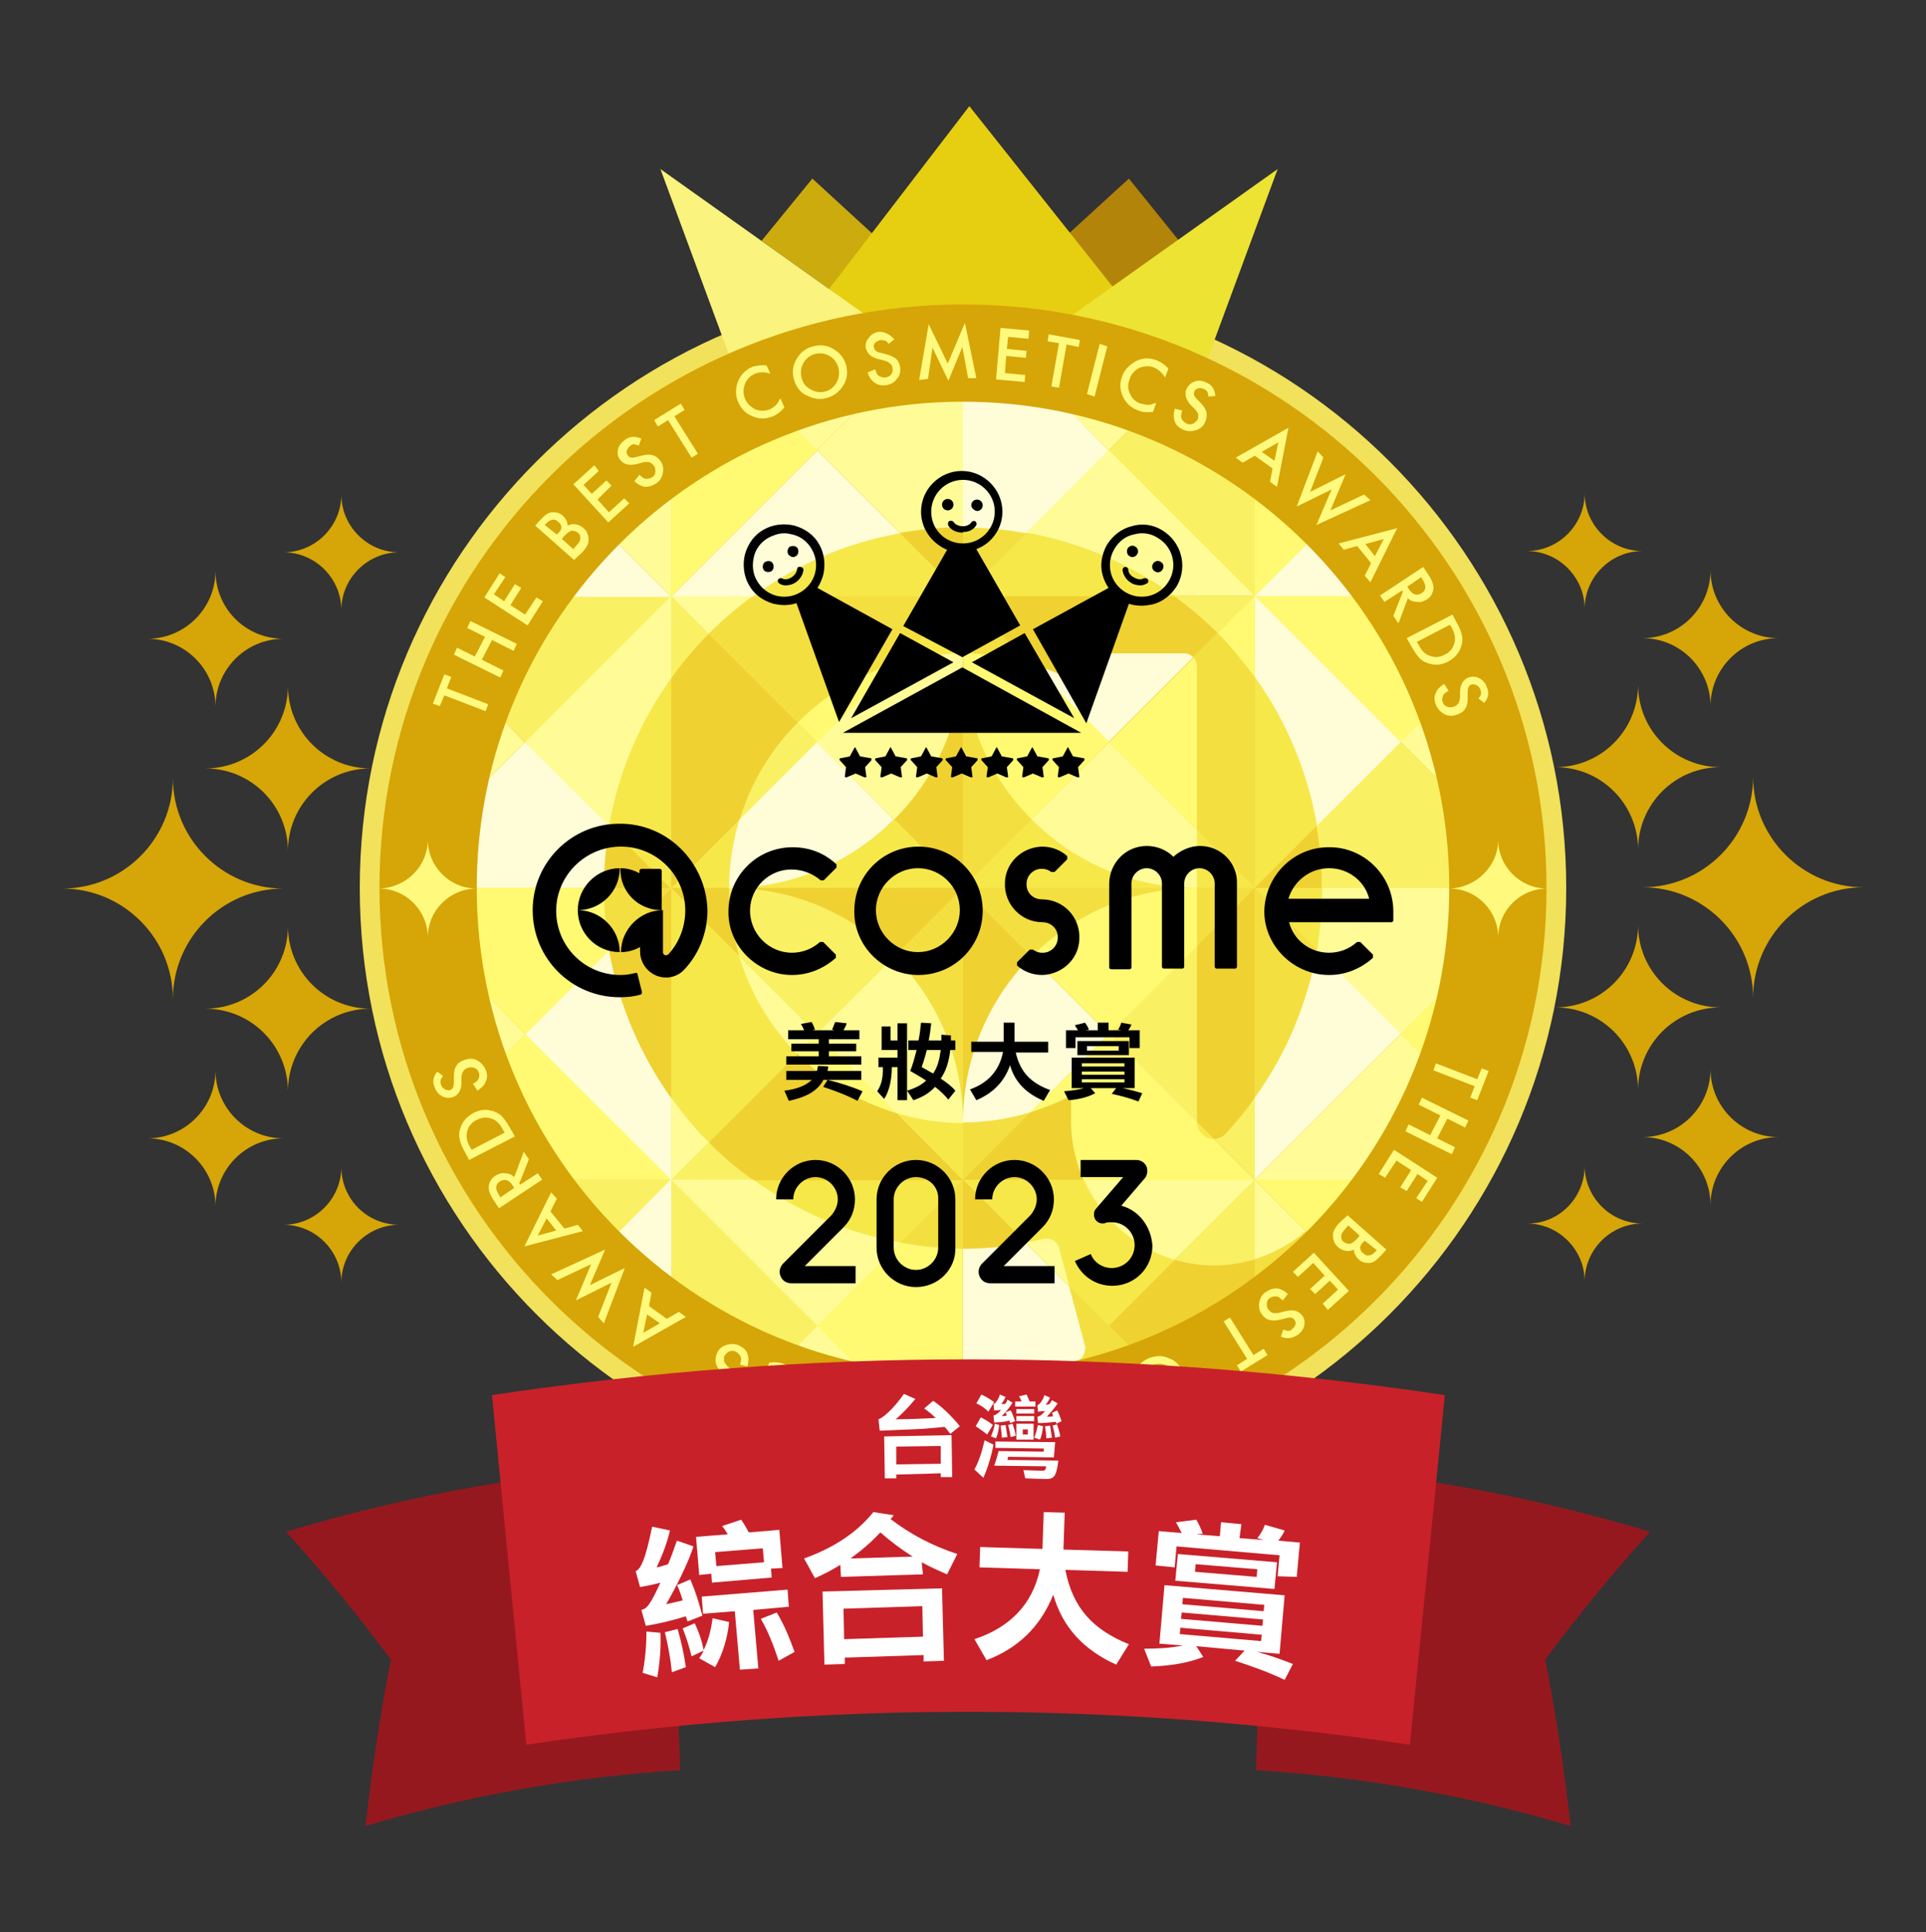 <?xml version="1.0" encoding="utf-8"?>
<!-- Generator: Adobe Illustrator 28.0.0, SVG Export Plug-In . SVG Version: 6.00 Build 0)  -->
<svg version="1.1" id="圖層_1" xmlns="http://www.w3.org/2000/svg" xmlns:xlink="http://www.w3.org/1999/xlink" x="0px" y="0px"
	 viewBox="0 0 303 304" style="enable-background:new 0 0 303 304;" xml:space="preserve">
<rect x="0" y="0" width="303" height="304" fill="#333333" stroke="none"/>
<style type="text/css">
	.st0{fill:#D6A507;}
	.st1{fill:#F2E15A;}
	.st2{fill:#F7E84A;}
	.st3{fill:#EFD131;}
	.st4{fill:#F4DF40;}
	.st5{fill:#FAF064;}
	.st6{fill:#FFFCD8;}
	.st7{fill:#FFFC98;}
	.st8{fill:#FFFA72;}
	.st9{fill:#CCAB0E;}
	.st10{fill:#B3840A;}
	.st11{fill:#E6CF11;}
	.st12{fill:#EDE333;}
	.st13{fill:#FAF37D;}
	.st14{fill:#FFFA7E;}
	.st15{fill:#96181F;}
	.st16{fill:#C92129;}
	.st17{fill:#FFFFFF;}
</style>
<g id="_x31_st_grand_prize_2_">
	<g id="space_8_">
		<g id="left_2_">
			<path class="st0" d="M27.2,122.4c0,9.6-7.8,17.4-17.4,17.4c9.6,0,17.4,7.8,17.4,17.4c0-9.6,7.8-17.4,17.4-17.4
				C35,139.8,27.2,132,27.2,122.4"/>
			<path class="st0" d="M45.3,107.9c0,7.2-5.8,13-13,13c7.2,0,13,5.8,13,13c0-7.2,5.8-13,13-13C51.1,120.9,45.3,115.1,45.3,107.9"/>
			<path class="st0" d="M45.3,145.7c0,7.2-5.8,13-13,13c7.2,0,13,5.8,13,13c0-7.2,5.8-13,13-13C51.1,158.7,45.3,152.9,45.3,145.7"/>
			<path class="st0" d="M33.9,168.4c0,5.9-4.8,10.7-10.7,10.7c5.9,0,10.7,4.8,10.7,10.7c0-5.9,4.8-10.7,10.7-10.7
				C38.7,179.1,33.9,174.3,33.9,168.4"/>
			<path class="st0" d="M33.9,89.8c0,5.9-4.8,10.7-10.7,10.7c5.9,0,10.7,4.8,10.7,10.7c0-5.9,4.8-10.7,10.7-10.7
				C38.7,100.5,33.9,95.8,33.9,89.8"/>
			<path class="st0" d="M53.7,77.8c0,5-4.1,9.1-9.1,9.1c5,0,9.1,4.1,9.1,9.1c0-5,4.1-9.1,9.1-9.1C57.8,86.9,53.7,82.8,53.7,77.8"/>
			<path class="st0" d="M53.7,183.6c0,5-4.1,9.1-9.1,9.1c5,0,9.1,4.1,9.1,9.1c0-5,4.1-9.1,9.1-9.1C57.8,192.7,53.7,188.7,53.7,183.6
				"/>
		</g>
		<g id="right_2_">
			<path class="st0" d="M275.8,122.2c0,9.6,7.8,17.4,17.4,17.4c-9.6,0-17.4,7.8-17.4,17.4c0-9.6-7.8-17.4-17.4-17.4
				C268,139.6,275.8,131.8,275.8,122.2"/>
			<path class="st0" d="M257.7,107.7c0,7.2,5.8,13,13,13c-7.2,0-13,5.8-13,13c0-7.2-5.8-13-13-13
				C251.9,120.7,257.7,114.9,257.7,107.7"/>
			<path class="st0" d="M257.7,145.5c0,7.2,5.8,13,13,13c-7.2,0-13,5.8-13,13c0-7.2-5.8-13-13-13
				C251.9,158.5,257.7,152.7,257.7,145.5"/>
			<path class="st0" d="M269.1,168.2c0,5.9,4.8,10.7,10.7,10.7c-5.9,0-10.7,4.8-10.7,10.7c0-5.9-4.8-10.7-10.7-10.7
				C264.3,178.9,269.1,174.1,269.1,168.2"/>
			<path class="st0" d="M269.1,89.7c0,5.9,4.8,10.7,10.7,10.7c-5.9,0-10.7,4.8-10.7,10.7c0-5.9-4.8-10.7-10.7-10.7
				C264.3,100.4,269.1,95.6,269.1,89.7"/>
			<path class="st0" d="M249.3,77.6c0,5,4.1,9.1,9.1,9.1c-5,0-9.1,4.1-9.1,9.1c0-5-4.1-9.1-9.1-9.1
				C245.2,86.7,249.3,82.6,249.3,77.6"/>
			<path class="st0" d="M249.3,183.4c0,5,4.1,9.1,9.1,9.1c-5,0-9.1,4.1-9.1,9.1c0-5-4.1-9.1-9.1-9.1
				C245.2,192.6,249.3,188.5,249.3,183.4"/>
		</g>
	</g>
	<g id="medal_2_">
		<path id="bg_2_" class="st1" d="M246.4,139.7c0,52.4-42.5,94.9-94.9,94.9c-52.4,0-94.9-42.5-94.9-94.9c0-52.4,42.5-94.9,94.9-94.9
			C203.9,44.8,246.4,87.3,246.4,139.7"/>
		<g id="bg_x5F_at_2_">
			<g>
				<path class="st2" d="M151.5,93.8l-9.9-9.9c-8.5,1.5-16.4,5-23.2,9.9H151.5z"/>
				<path class="st2" d="M184.8,93.8c-6.8-4.9-14.7-8.4-23.3-9.9l-9.9,9.9H184.8z"/>
				<path class="st2" d="M105.6,106.7c-4.9,6.8-8.3,14.7-9.8,23.3l9.8,9.8V106.7z"/>
				<path class="st2" d="M114.8,139.7h36.7l-10.8-10.8C134.1,135.6,124.9,139.7,114.8,139.7z"/>
				<path class="st2" d="M116.3,129l-10.7,10.7h9.1C114.7,136,115.3,132.4,116.3,129z"/>
				<path class="st2" d="M151.5,102.8v-9l-10.6,10.6C144.3,103.4,147.8,102.8,151.5,102.8z"/>
				<polygon class="st2" points="188.3,139.7 188.3,139.7 197.4,139.7 188.3,130.6 				"/>
				<path class="st2" d="M162.3,128.9l-10.8,10.8h36.7C178.1,139.7,168.9,135.6,162.3,128.9z"/>
				<path class="st2" d="M197.4,139.7l9.8-9.8c-1.5-8.7-4.9-16.6-9.8-23.4V139.7z"/>
				<path class="st2" d="M140.9,175l10.6,10.6v-9C147.8,176.6,144.3,176,140.9,175z"/>
				<path class="st2" d="M105.6,139.7v33c1.8,2.5,3.8,4.8,5.9,7l14-14c-4.2-4.2-7.4-9.5-9.1-15.3L105.6,139.7z"/>
				<path class="st2" d="M207.2,149.5c0.6-3.2,0.8-6.5,0.8-9.8h-10.6L207.2,149.5z"/>
				<path class="st2" d="M141.6,195.5l9.9-9.9h-33.1C125.2,190.6,133,194,141.6,195.5z"/>
				<path class="st2" d="M170.5,185.6h-19l9.9,9.9c1-0.2,2-0.4,2.9-0.6c1-0.2,2,0.4,2.3,1.4l1.6,6l6.2,6.2l10.4-10.4
					C178.5,196.3,173.3,191.7,170.5,185.6z"/>
				<path class="st2" d="M188.3,176.5c0,1.5,1.2,2.7,2.6,2.7c0,0,0.1,0,0.1,0L188.3,176.5L188.3,176.5z"/>
			</g>
			<g>
				<path class="st3" d="M151.5,83c-0.3,0-0.6,0-0.9,0c-3.1,0-6.1,0.4-9,0.9l9.9,9.9V83z"/>
				<path class="st3" d="M95.8,130c-0.6,3.2-0.9,6.4-0.9,9.8h10.6L95.8,130z"/>
				<path class="st3" d="M125.5,113.7l-14-14c-2.2,2.2-4.1,4.5-5.9,7v33l10.7-10.7C118.1,123.1,121.3,117.9,125.5,113.7z"/>
				<path class="st3" d="M140.7,128.9l10.8,10.8v-36.9C151.5,113,147.4,122.3,140.7,128.9z"/>
				<path class="st3" d="M168.5,107v-2.3c0-1.1,0.9-1.9,1.9-1.9h15.9c0.6,0,1.1,0.2,1.4,0.6l3.8-3.8c-2.1-2.1-4.4-4.1-6.8-5.8h-33.3
					l10.6,10.6C164.3,105.1,166.5,106,168.5,107z"/>
				<path class="st3" d="M208,139.7c0-0.8,0-1.5,0-2.3c-0.1-2.5-0.4-5-0.8-7.5l-9.8,9.8H208z"/>
				<path class="st3" d="M105.6,139.7l-9.8,9.8c1.5,8.6,4.9,16.5,9.8,23.3V139.7z"/>
				<path class="st3" d="M114.7,139.7c10.1,0,19.3,4.1,26,10.8l10.8-10.8L114.7,139.7C114.8,139.7,114.7,139.7,114.7,139.7
					C114.7,139.7,114.7,139.7,114.7,139.7l-9.1,0l10.7,10.7C115.3,147.1,114.7,143.5,114.7,139.7z"/>
				<path class="st3" d="M125.5,165.8l-14,14c2.1,2.1,4.4,4.1,6.9,5.9h33.1L140.9,175C135,173.2,129.7,170,125.5,165.8z"/>
				<path class="st3" d="M168.5,172.4c-2,1.1-4.2,1.9-6.4,2.6l-10.6,10.6h19c-1.3-2.9-2-6-2-9.4V172.4z"/>
				<path class="st3" d="M188.3,176.5l2.7,2.7c0.8,0,1.4-0.4,1.7-0.7c1.7-1.8,3.2-3.7,4.7-5.7v-33.1l-9.1,9.1V176.5z"/>
				<path class="st3" d="M162.3,150.5l-10.8-10.8v36.9c0,0,0,0,0,0C151.5,166.4,155.6,157.2,162.3,150.5z"/>
				<path class="st3" d="M191.2,199.1c-2.2,0-4.3-0.3-6.3-0.9l-10.4,10.4l6.1,6.1c6-2.3,11.7-5.4,16.9-9v-7.5
					C195.4,198.7,193.3,199,191.2,199.1z"/>
				<path class="st3" d="M151.5,196.4c3.3,0,6.7-0.3,9.9-0.9l-9.9-9.9V196.4L151.5,196.4z"/>
			</g>
			<g>
				<path class="st4" d="M161.4,83.9c-3.2-0.6-6.5-0.9-9.9-0.9v10.8L161.4,83.9z"/>
				<path class="st4" d="M140.9,104.4l10.6-10.6h-33.1c-2.5,1.8-4.8,3.8-6.9,5.9l14,14C129.7,109.4,135,106.2,140.9,104.4z"/>
				<path class="st4" d="M191.6,99.6l-3.8,3.8c0.3,0.3,0.5,0.8,0.5,1.3v25.8l9.1,9.1v-33.2C195.7,104.1,193.7,101.8,191.6,99.6z"/>
				<path class="st4" d="M151.5,102.8c3.7,0,7.3,0.6,10.6,1.6l-10.6-10.6V102.8L151.5,102.8z"/>
				<path class="st4" d="M151.5,102.8C151.5,102.8,151.5,102.8,151.5,102.8v36.9l10.8-10.8C155.6,122.3,151.5,113,151.5,102.8z"/>
				<path class="st4" d="M95,139.7C95,139.7,95,139.7,95,139.7c0,3.3,0.3,6.6,0.9,9.8l9.8-9.8H95z"/>
				<path class="st4" d="M151.5,176.6v-36.9l-10.8,10.8C147.4,157.2,151.5,166.4,151.5,176.6z"/>
				<path class="st4" d="M151.5,176.6L151.5,176.6v9l10.6-10.6C158.8,176,155.2,176.6,151.5,176.6z"/>
				<polygon class="st4" points="188.3,139.7 188.3,139.7 188.3,148.9 197.4,139.7 188.3,139.7 				"/>
				<path class="st4" d="M151.5,139.7l10.8,10.8c6.7-6.7,15.8-10.8,26-10.8c0,0,0,0,0,0H151.5z"/>
				<path class="st4" d="M197.4,172.8c5-6.9,8.3-14.9,9.8-23.3l-9.8-9.8V172.8z"/>
				<path class="st4" d="M151.5,196.4v-10.8l-9.9,9.9C144.8,196.1,148.1,196.4,151.5,196.4z"/>
				<path class="st4" d="M170.8,212.3c0,0.9-0.6,1.7-1.4,1.9c-0.2,0-0.4,0.1-0.5,0.1l-4.9,4.9c5.8-0.9,11.3-2.4,16.6-4.5l-6.1-6.1
					L170.8,212.3z"/>
				<path class="st4" d="M170.7,211.8c0,0.2,0,0.3,0,0.5l3.7-3.7l-6.2-6.2L170.7,211.8z"/>
				<path class="st4" d="M197.4,198.1v7.5c3.9-2.7,7.6-5.8,10.9-9.1l-2.9-2.9C203.1,195.7,200.4,197.2,197.4,198.1z"/>
			</g>
			<g>
				<path class="st5" d="M180.5,64.8l-3,3l-3.1,3.1l23,23V78.7v-4.9C192.2,70.2,186.5,67.1,180.5,64.8z"/>
				<path class="st5" d="M90.6,93.8h-5c-3.6,5.2-6.7,10.9-9,16.9l3.2,3.2l2.9,2.9l23-23H90.6z"/>
				<path class="st5" d="M125.5,113.7c-4.2,4.2-7.4,9.5-9.1,15.3l12.2-12.2L125.5,113.7z"/>
				<path class="st5" d="M111.5,99.7l-5.9-5.9v12.9C107.4,104.2,109.3,101.9,111.5,99.7z"/>
				<path class="st5" d="M191.6,99.6l5.8-5.8h-12.6C187.2,95.6,189.5,97.5,191.6,99.6z"/>
				<path class="st5" d="M230.9,127.3l-5.2-5.2l-5.4-5.4l-13.2,13.2c0.4,2.4,0.7,4.9,0.8,7.5c0,0.8,0,1.5,0,2.3h19.8h4.1
					C231.8,135.5,231.5,131.3,230.9,127.3z"/>
				<path class="st5" d="M116.3,150.5l12.2,12.2l12.2-12.2c-6.7-6.7-15.8-10.8-26-10.8C114.7,143.5,115.3,147.1,116.3,150.5z"/>
				<path class="st5" d="M111.5,179.7l-5.9,5.9h12.8C115.9,183.8,113.6,181.9,111.5,179.7z"/>
				<polygon class="st5" points="174.5,162.7 188.3,176.5 188.3,148.9 				"/>
				<path class="st5" d="M192.7,178.5c-0.3,0.3-0.9,0.7-1.7,0.7l6.4,6.4v-12.9C196,174.8,194.4,176.7,192.7,178.5z"/>
				<path class="st5" d="M90.5,185.6h-4.9c2.7,3.9,5.8,7.6,9.1,10.9l2.8-2.8l8.1-8.1H90.5z"/>
				<path class="st5" d="M105.6,185.6v15.2v4.9c5.2,3.6,10.9,6.7,16.9,9l3-3l3.1-3.1L105.6,185.6z"/>
				<path class="st5" d="M184.9,198.2c2,0.6,4.1,0.9,6.3,0.9c2.1,0,4.2-0.4,6.2-1v-12.5L184.9,198.2z"/>
			</g>
			<g>
				<path class="st6" d="M97.5,85.8l-2.8-2.8c-3.4,3.4-6.4,7-9.1,10.9h5h15L97.5,85.8z"/>
				<path class="st6" d="M141.6,83.9l-13-13l-23,23h12.8C125.2,88.9,133,85.4,141.6,83.9z"/>
				<path class="st6" d="M168.8,65.2l-4.9-4.9c-4.1-0.6-8.2-1-12.4-1c0,0,0,0,0,0v3.8V83c3.4,0,6.7,0.3,9.9,0.9l13-13L168.8,65.2z"
					/>
				<path class="st6" d="M208.3,82.9l-2.8,2.8l-8.1,8.1h15.1h4.9C214.7,89.9,211.7,86.3,208.3,82.9z"/>
				<path class="st6" d="M82.6,116.8l-5.3,5.3l-5.2,5.2c-0.6,4.1-1,8.2-1,12.4h4.1H95c0-3.3,0.3-6.6,0.9-9.8L82.6,116.8z"/>
				<path class="st6" d="M128.5,116.8L116.3,129c-1,3.4-1.6,7-1.6,10.7h0c10.1,0,19.3-4.1,25.9-10.8L128.5,116.8z"/>
				<path class="st6" d="M186.3,102.8h-15.9c-1.1,0-1.9,0.9-1.9,1.9v2.3c-2-1.1-4.2-1.9-6.4-2.6l12.3,12.3l13.3-13.3
					C187.4,103.1,186.9,102.8,186.3,102.8z"/>
				<path class="st6" d="M197.4,106.5c4.9,6.8,8.3,14.8,9.8,23.4l13.2-13.2l-23-23V106.5z"/>
				<path class="st6" d="M95.8,149.5l-13.2,13.2l23,23v-12.9C100.7,165.9,97.3,158,95.8,149.5z"/>
				<path class="st6" d="M151.5,176.6c3.7,0,7.3-0.6,10.6-1.6l12.3-12.3l-12.2-12.2C155.6,157.2,151.5,166.4,151.5,176.6z"/>
				<path class="st6" d="M197.4,185.6l23-23l-13.2-13.2c-1.5,8.4-4.8,16.4-9.8,23.3V185.6z"/>
				<path class="st6" d="M97.5,193.7l-2.8,2.8c3.3,3.3,7,6.4,10.9,9.1v-4.9v-15.2L97.5,193.7z"/>
				<path class="st6" d="M170.7,211.8l-2.5-9.4l-6.8-6.8c-3.3,0.6-6.6,0.9-9.9,0.9v19.8v3.8c0,0,0,0,0,0c4.2,0,8.4-0.3,12.4-1
					l4.9-4.9c0.2,0,0.4-0.1,0.5-0.1c0.9-0.2,1.4-1,1.4-1.9C170.8,212.1,170.8,211.9,170.7,211.8z"/>
			</g>
			<g>
				<path class="st7" d="M94.7,82.9l2.8,2.8l8.1,8.1V78.7v-4.9C101.7,76.5,98,79.6,94.7,82.9z"/>
				<path class="st7" d="M139.1,60.3l-4.9,4.9l-5.6,5.6l13,13c2.9-0.5,5.9-0.8,9-0.9c0.3,0,0.6,0,0.9,0V63.2v-3.8
					C147.3,59.4,143.1,59.7,139.1,60.3z"/>
				<path class="st7" d="M122.5,64.8l3,3l3,3l5.6-5.6l4.9-4.9C133.3,61.2,127.8,62.7,122.5,64.8z"/>
				<path class="st7" d="M197.4,93.8l-23-23l-13,13c8.6,1.5,16.5,5,23.3,9.9H197.4z"/>
				<path class="st7" d="M163.9,60.3l4.9,4.9l5.6,5.6l3.1-3.1l3-3C175.2,62.7,169.7,61.2,163.9,60.3z"/>
				<path class="st7" d="M105.6,93.8l-23,23L95.8,130c1.5-8.6,4.9-16.5,9.8-23.3V93.8z"/>
				<path class="st7" d="M79.7,113.9l-3.2-3.2c-2,5.3-3.6,10.8-4.5,16.6l5.2-5.2l5.3-5.3L79.7,113.9z"/>
				<path class="st7" d="M118.4,93.8h-12.8l5.9,5.9C113.6,97.6,115.9,95.6,118.4,93.8z"/>
				<path class="st7" d="M140.7,128.9c6.7-6.7,10.8-15.9,10.8-26.1v0c-3.7,0-7.2,0.6-10.6,1.6l-12.4,12.4L140.7,128.9z"/>
				<path class="st7" d="M162.3,128.9c6.6,6.7,15.8,10.8,26,10.8h0l0,0v-9.1l-13.8-13.8L162.3,128.9z"/>
				<path class="st7" d="M226.4,110.7l-3.1,3.1l-2.9,2.9l5.4,5.4l5.2,5.2C230,121.5,228.5,116,226.4,110.7z"/>
				<path class="st7" d="M140.7,150.5l-12.2,12.2l12.4,12.4c3.4,1,6.9,1.6,10.6,1.6v0C151.5,166.4,147.4,157.2,140.7,150.5z"/>
				<path class="st7" d="M116.3,150.5c1.8,5.8,4.9,11.1,9.1,15.3l3.1-3.1L116.3,150.5z"/>
				<path class="st7" d="M227.8,139.7C227.8,139.7,227.8,139.7,227.8,139.7l-19.8,0c0,3.3-0.3,6.6-0.8,9.8l13.2,13.2l5.4-5.4
					c0,0,0,0,0,0l5.1-5.1c0.6-4.1,1-8.2,1-12.4c0,0,0,0,0,0H227.8z"/>
				<path class="st7" d="M223.3,165.6l-2.9-2.9l-23,23h15.1h4.9c3.6-5.2,6.7-10.9,9-16.9L223.3,165.6z"/>
				<path class="st7" d="M170.5,185.6c2.7,6,7.9,10.7,14.3,12.6l12.6-12.6H170.5z"/>
				<path class="st7" d="M197.4,198.1c2.9-0.9,5.7-2.4,8-4.4l-8-8V198.1z"/>
				<path class="st7" d="M77.3,157.3l-5.2-5.2c0.9,5.8,2.4,11.3,4.5,16.6l3.1-3.1l2.9-2.9L77.3,157.3z"/>
				<path class="st7" d="M105.6,172.7v12.9l5.9-5.9C109.3,177.6,107.4,175.2,105.6,172.7z"/>
				<path class="st7" d="M134.2,214.2l-5.6-5.6l-3.1,3.1l-3,3c5.3,2,10.8,3.6,16.6,4.5L134.2,214.2z"/>
				<path class="st7" d="M105.6,185.6l23,23l13.1-13.1c-8.6-1.5-16.4-5-23.2-9.9H105.6z"/>
				<path class="st7" d="M166.6,196.3c-0.3-1-1.3-1.6-2.3-1.4c-1,0.2-1.9,0.4-2.9,0.6l6.8,6.8L166.6,196.3z"/>
			</g>
			<g>
				<path class="st8" d="M125.5,67.8l-3-3c-6,2.3-11.7,5.4-16.9,9v4.9v15.1l23-23L125.5,67.8z"/>
				<path class="st8" d="M197.4,73.8v4.9v15.1l8.1-8.1l2.8-2.8C205,79.6,201.3,76.5,197.4,73.8z"/>
				<path class="st8" d="M140.9,104.4c-5.9,1.8-11.2,5-15.4,9.3l3.1,3.1L140.9,104.4z"/>
				<path class="st8" d="M188.3,130.6v-25.8c0-0.5-0.2-1-0.5-1.3l-13.3,13.3L188.3,130.6z"/>
				<path class="st8" d="M197.4,106.5V93.8l-5.8,5.8C193.7,101.8,195.6,104.1,197.4,106.5z"/>
				<path class="st8" d="M162.3,128.9l12.2-12.2l-12.3-12.3c-3.4-1-6.9-1.6-10.6-1.6C151.5,113,155.6,122.3,162.3,128.9z"/>
				<path class="st8" d="M217.4,93.8h-4.9h-15.1l23,23l2.9-2.9l3.1-3.1C224.1,104.7,221.1,99,217.4,93.8z"/>
				<path class="st8" d="M95,139.7C95,139.7,95,139.7,95,139.7l-19.8,0h-4.1c0,0,0,0,0,0c0,4.2,0.3,8.4,1,12.4l5.2,5.2l5.4,5.4
					l13.2-13.2C95.3,146.3,95,143,95,139.7z"/>
				<path class="st8" d="M82.6,162.7l-2.9,2.9l-3.1,3.1c2.3,6,5.4,11.7,9,16.9h4.9h15.1L82.6,162.7z"/>
				<path class="st8" d="M125.5,165.8c4.2,4.3,9.5,7.5,15.4,9.3l-12.4-12.4L125.5,165.8z"/>
				<path class="st8" d="M190.9,179.2c-1.4,0-2.6-1.3-2.6-2.7v0l-13.8-13.8L162.1,175c2.2-0.7,4.4-1.6,6.4-2.6v3.9
					c0,3.3,0.7,6.5,2,9.4h26.9l-6.4-6.4C191,179.2,190.9,179.2,190.9,179.2z"/>
				<path class="st8" d="M188.3,139.7L188.3,139.7c-10.1,0-19.3,4.1-26,10.8l12.2,12.2l13.8-13.8V139.7z"/>
				<path class="st8" d="M225.8,157.3l-5.4,5.4l2.9,2.9l3.1,3.1c2-5.3,3.6-10.8,4.5-16.6L225.8,157.3z"/>
				<path class="st8" d="M141.6,195.5l-13.1,13.1l5.6,5.6l4.9,4.9c4.1,0.6,8.2,1,12.4,1v-3.8v-19.8
					C148.1,196.4,144.8,196.1,141.6,195.5z"/>
				<path class="st8" d="M212.5,185.6h-15.1l8,8l2.9,2.9c3.3-3.3,6.4-7,9.1-10.9H212.5z"/>
			</g>
		</g>
		<g id="crown_5_">
			<polygon class="st9" points="119.8,37.9 127.8,28.1 153.4,51.6 153.4,61.8 			"/>
			<polygon class="st10" points="151.9,51.6 177.6,28.1 185.5,37.9 151.5,61.8 			"/>
			<polygon class="st11" points="117.9,61.8 152.5,16.7 188.3,61.8 			"/>
			<polygon class="st12" points="151.5,61.8 201,26.6 188,61.8 			"/>
			<polygon class="st13" points="116.9,61.8 103.9,26.6 153.4,61.8 			"/>
		</g>
		<path id="bg_x5F_circle_2_" class="st0" d="M151.5,231.5c-50.6,0-91.8-41.2-91.8-91.8c0-50.6,41.2-91.8,91.8-91.8
			c50.6,0,91.8,41.2,91.8,91.8C243.3,190.4,202.1,231.5,151.5,231.5z M151.5,63.2c-42.2,0-76.5,34.3-76.5,76.5s34.3,76.5,76.5,76.5
			c42.2,0,76.5-34.3,76.5-76.5S193.7,63.2,151.5,63.2z"/>
		<g id="text_10_">
			<g>
				<path class="st14" d="M70.3,108.3l6.5,2.5l-0.4,1.1l-6.5-2.5l-0.7,1.7l-1.1-0.4l1.8-4.6l1.1,0.4L70.3,108.3z"/>
				<path class="st14" d="M74.7,103.3l1.6-3.1l-2.8-1.4l0.5-1.1l7.3,3.6l-0.5,1.1l-3.4-1.7l-1.6,3.1l3.4,1.7l-0.5,1.1l-7.3-3.6
					l0.5-1.1L74.7,103.3z"/>
				<path class="st14" d="M79.5,90.8l-1.8,2.7l1.6,1.1l1.7-2.7l1,0.6l-1.7,2.7l2.3,1.5l1.8-2.7l1,0.6l-2.4,3.8l-6.8-4.4l2.4-3.8
					L79.5,90.8z"/>
				<path class="st14" d="M90.3,88.1l-6.1-5.4l0.8-0.9c0.4-0.4,0.7-0.7,1-0.9c0.3-0.2,0.6-0.3,0.9-0.3c0.3,0,0.6,0,0.9,0.1
					c0.3,0.1,0.6,0.3,0.8,0.5c0.4,0.4,0.7,0.9,0.7,1.5c0.4-0.2,0.8-0.3,1.3-0.2c0.4,0.1,0.8,0.2,1.2,0.6c0.5,0.4,0.7,0.9,0.8,1.6
					c0,0.4,0,0.7-0.2,1.1c-0.2,0.3-0.4,0.7-0.8,1.1L90.3,88.1z M87.6,84.1l0.3-0.3c0.3-0.3,0.5-0.7,0.4-0.9c0-0.3-0.2-0.6-0.5-0.8
					c-0.3-0.3-0.6-0.4-0.9-0.3c-0.3,0-0.6,0.2-0.9,0.5l-0.3,0.3L87.6,84.1z M90.2,86.4l0.5-0.6c0.4-0.4,0.6-0.8,0.6-1.1
					c0-0.4-0.1-0.7-0.4-0.9c-0.3-0.2-0.6-0.3-0.9-0.3c-0.3,0-0.7,0.3-1.2,0.8l-0.4,0.5L90.2,86.4z"/>
				<path class="st14" d="M94.2,74.1l-2.4,2.2l1.3,1.4l2.3-2.1l0.8,0.8L94,78.6l1.8,2l2.4-2.2l0.8,0.8l-3.3,3l-5.5-6l3.3-3
					L94.2,74.1z"/>
				<path class="st14" d="M100.9,69l-0.4,1.1c-0.3-0.1-0.6-0.2-0.8-0.2c-0.2,0-0.4,0.1-0.6,0.3c-0.3,0.2-0.4,0.5-0.5,0.7
					c-0.1,0.3,0,0.5,0.2,0.8c0.2,0.3,0.7,0.4,1.3,0.2l0.8-0.2c0.7-0.2,1.3-0.2,1.7-0.1c0.5,0.1,0.9,0.4,1.2,0.8
					c0.5,0.6,0.6,1.2,0.5,1.9c-0.1,0.7-0.4,1.3-1,1.7c-0.6,0.4-1.1,0.6-1.8,0.6c-0.6-0.1-1.2-0.4-1.7-0.9l0.8-1
					c0.3,0.3,0.6,0.5,0.8,0.6c0.4,0.1,0.8,0,1.2-0.2c0.3-0.2,0.5-0.5,0.5-0.9c0-0.4,0-0.7-0.3-1c-0.1-0.1-0.2-0.2-0.3-0.3
					c-0.1-0.1-0.2-0.1-0.4-0.2c-0.1,0-0.3,0-0.5,0c-0.2,0-0.4,0-0.6,0.1l-0.8,0.2c-1.2,0.3-2,0.1-2.6-0.6c-0.4-0.5-0.5-1-0.4-1.6
					c0.1-0.6,0.5-1.1,1-1.5C99,68.6,99.9,68.6,100.9,69z"/>
				<path class="st14" d="M106.1,65.5l3.7,5.9l-1,0.6l-3.7-5.9l-1.6,1l-0.6-1l4.2-2.6l0.6,1L106.1,65.5z"/>
				<path class="st14" d="M120.6,57.5l0.6,1.3c-0.9-0.3-1.7-0.3-2.4,0c-0.8,0.3-1.3,0.9-1.6,1.6c-0.3,0.8-0.3,1.6,0,2.3
					c0.3,0.8,0.9,1.3,1.6,1.7c0.8,0.3,1.5,0.3,2.3,0c0.4-0.2,0.7-0.4,0.9-0.6c0.1-0.1,0.3-0.3,0.4-0.5c0.1-0.2,0.2-0.4,0.4-0.6
					l0.6,1.4c-0.5,0.6-1.1,1.1-1.8,1.4c-1.1,0.4-2.1,0.5-3.2,0c-1.1-0.4-1.8-1.2-2.3-2.3c-0.4-1-0.4-1.9-0.1-2.9
					c0.4-1.2,1.2-2.1,2.4-2.6C119.1,57.5,119.9,57.4,120.6,57.5z"/>
				<path class="st14" d="M124.9,59.7c-0.3-1.1-0.2-2.2,0.4-3.2c0.6-1,1.4-1.7,2.6-2c1.1-0.3,2.2-0.2,3.2,0.4c1,0.6,1.7,1.4,2,2.5
					c0.3,1.1,0.2,2.2-0.4,3.2c-0.6,1-1.5,1.7-2.6,2c-1,0.3-2,0.2-3-0.3C126,61.9,125.3,61,124.9,59.7z M126.1,59.4
					c0.2,0.9,0.7,1.5,1.5,1.9c0.7,0.4,1.5,0.5,2.2,0.3c0.8-0.2,1.4-0.7,1.8-1.4c0.4-0.7,0.5-1.5,0.3-2.3c-0.2-0.8-0.7-1.5-1.4-1.9
					c-0.7-0.4-1.5-0.5-2.3-0.3c-0.8,0.2-1.4,0.7-1.8,1.4C126,57.8,125.9,58.6,126.1,59.4z"/>
				<path class="st14" d="M140.7,53.4l-0.9,0.7c-0.2-0.3-0.4-0.5-0.6-0.5c-0.2-0.1-0.4-0.1-0.7-0.1c-0.3,0.1-0.6,0.2-0.8,0.4
					c-0.2,0.2-0.3,0.5-0.2,0.8c0.1,0.4,0.4,0.7,1,0.8l0.8,0.2c0.7,0.2,1.2,0.4,1.6,0.7c0.4,0.3,0.6,0.8,0.7,1.3
					c0.1,0.7,0,1.4-0.5,1.9c-0.4,0.6-1,0.9-1.7,1c-0.7,0.1-1.3,0-1.8-0.4c-0.5-0.3-0.9-0.9-1.1-1.6l1.2-0.5c0.1,0.5,0.3,0.8,0.4,0.9
					c0.3,0.3,0.7,0.4,1.2,0.4c0.4-0.1,0.7-0.2,0.9-0.5c0.2-0.3,0.3-0.6,0.2-1c0-0.2-0.1-0.3-0.1-0.4c-0.1-0.1-0.1-0.2-0.3-0.3
					c-0.1-0.1-0.2-0.2-0.4-0.3c-0.2-0.1-0.3-0.1-0.6-0.2l-0.8-0.2c-1.2-0.3-1.8-0.9-2-1.8c-0.1-0.6,0.1-1.1,0.5-1.6
					c0.4-0.5,0.9-0.8,1.6-0.9C139.2,52.2,140,52.6,140.7,53.4z"/>
				<path class="st14" d="M144.6,59.8l1.5-8.8l3,6.2l2.7-6.4l1.8,8.7l-1.3,0l-0.9-4.9l-2.2,5.3l-2.5-5.2l-0.7,4.9L144.6,59.8z"/>
				<path class="st14" d="M161.8,53.3l-3.2-0.3l-0.2,1.9l3.1,0.3l-0.1,1.1l-3.1-0.3l-0.2,2.7l3.2,0.3l-0.1,1.1l-4.5-0.4l0.7-8.1
					l4.5,0.4L161.8,53.3z"/>
				<path class="st14" d="M167.8,54.2l-1.2,6.8l-1.2-0.2l1.2-6.8l-1.8-0.3l0.2-1.1l4.9,0.9l-0.2,1.1L167.8,54.2z"/>
				<path class="st14" d="M174.2,54.5l-2,7.9L171,62l2-7.9L174.2,54.5z"/>
				<path class="st14" d="M183.8,58l-0.5,1.4c-0.5-0.8-1.1-1.3-1.8-1.6c-0.8-0.3-1.5-0.2-2.3,0.1c-0.7,0.4-1.3,1-1.5,1.8
					c-0.3,0.8-0.3,1.6,0.1,2.3c0.3,0.7,0.9,1.3,1.7,1.5c0.4,0.1,0.8,0.2,1.1,0.2c0.2,0,0.4,0,0.6-0.1c0.2-0.1,0.4-0.1,0.7-0.2
					l-0.5,1.4c-0.8,0.1-1.6,0.1-2.3-0.2c-1.1-0.4-1.9-1.1-2.4-2.1c-0.5-1-0.6-2.1-0.2-3.2c0.3-1,1-1.7,1.9-2.3
					c1.1-0.7,2.3-0.8,3.6-0.3C182.7,57,183.3,57.4,183.8,58z"/>
				<path class="st14" d="M191.2,62.3l-1.1,0.1c0-0.4-0.1-0.6-0.2-0.8c-0.1-0.2-0.3-0.3-0.5-0.4c-0.3-0.1-0.6-0.2-0.9-0.1
					c-0.3,0.1-0.5,0.2-0.6,0.5c-0.2,0.4,0,0.8,0.4,1.2l0.6,0.6c0.5,0.5,0.8,1,0.9,1.5c0.1,0.5,0,1-0.2,1.5c-0.3,0.7-0.8,1.1-1.5,1.3
					c-0.7,0.2-1.3,0.2-2-0.1c-0.6-0.3-1.1-0.7-1.3-1.3c-0.2-0.6-0.2-1.2,0-2l1.2,0.3c-0.2,0.5-0.2,0.8-0.2,1c0.1,0.4,0.3,0.7,0.8,1
					c0.3,0.2,0.7,0.2,1,0.1c0.3-0.1,0.6-0.4,0.8-0.7c0.1-0.1,0.1-0.3,0.1-0.4c0-0.1,0-0.3,0-0.4c0-0.1-0.1-0.3-0.2-0.4
					c-0.1-0.2-0.2-0.3-0.4-0.5l-0.6-0.6c-0.8-0.9-1-1.8-0.6-2.6c0.3-0.5,0.7-0.9,1.3-1.1c0.6-0.2,1.2-0.1,1.8,0.2
					C190.6,60.5,191.1,61.2,191.2,62.3z"/>
				<path class="st14" d="M200.2,73.7l-2.8-2l-1.9,1.1l-1.1-0.8l8.3-4.7l-1.8,9.3l-1.1-0.8L200.2,73.7z M200.5,72.5l0.6-2.9
					l-2.6,1.5L200.5,72.5z"/>
				<path class="st14" d="M208.2,72l-2.1,5.4l5.6-2.8l-2.4,5.7l5.3-2.5l1,0.9l-8.5,3.9l2.4-5.6l-5.5,2.7l3.3-8.7L208.2,72z"/>
				<path class="st14" d="M215.7,88.6l-2.2-2.7l-2.1,0.6l-0.8-1l9.2-2.4l-4.2,8.5l-0.9-1L215.7,88.6z M216.3,87.5l1.4-2.7l-2.9,0.8
					L216.3,87.5z"/>
				<path class="st14" d="M221.5,94.1l-1.5,4l-0.8-1.2l1.5-3.8l-0.1-0.2l-2.8,1.8l-0.7-1l6.8-4.5l0.8,1.2c0.6,0.9,0.9,1.7,0.8,2.3
					c-0.1,0.7-0.4,1.2-1,1.6c-0.5,0.3-1,0.5-1.5,0.4C222.3,94.7,221.8,94.5,221.5,94.1z M221.4,92.3l0.2,0.3c0.6,1,1.3,1.2,2.1,0.7
					c0.7-0.5,0.7-1.2,0.1-2.1l-0.2-0.4L221.4,92.3z"/>
				<path class="st14" d="M221.3,100.4l7.2-3.7l0.8,1.5c0.4,0.7,0.6,1.3,0.7,1.8c0.1,0.5,0.1,1.1-0.1,1.6c-0.3,1.1-1,1.9-2.1,2.5
					c-1.1,0.6-2.2,0.6-3.3,0.2c-0.5-0.2-1-0.5-1.3-0.9c-0.3-0.3-0.7-0.9-1.1-1.6L221.3,100.4z M222.9,101l0.3,0.5
					c0.3,0.5,0.5,0.9,0.8,1.1c0.3,0.3,0.6,0.5,1,0.6c0.8,0.3,1.5,0.2,2.3-0.2c0.8-0.4,1.3-1,1.5-1.8c0.2-0.7,0.1-1.5-0.4-2.4
					l-0.3-0.5L222.9,101z"/>
				<path class="st14" d="M233.5,110.6l-0.9-0.7c0.2-0.3,0.4-0.5,0.4-0.7c0-0.2,0-0.4-0.1-0.7c-0.1-0.3-0.3-0.5-0.6-0.7
					c-0.3-0.1-0.5-0.2-0.8-0.1c-0.4,0.1-0.6,0.5-0.6,1.2l0,0.9c0,0.7-0.1,1.3-0.4,1.7c-0.2,0.4-0.6,0.7-1.2,0.9
					c-0.7,0.3-1.4,0.3-2,0c-0.6-0.3-1.1-0.8-1.4-1.5c-0.3-0.7-0.3-1.3,0-1.9c0.2-0.6,0.7-1,1.3-1.4l0.7,1.1
					c-0.4,0.2-0.7,0.4-0.8,0.6c-0.2,0.4-0.3,0.8-0.1,1.2c0.1,0.4,0.4,0.6,0.7,0.7c0.3,0.1,0.7,0.1,1,0c0.1-0.1,0.3-0.1,0.4-0.2
					c0.1-0.1,0.2-0.2,0.3-0.3c0.1-0.1,0.1-0.3,0.2-0.4c0-0.2,0.1-0.4,0.1-0.6l0-0.8c0-1.2,0.5-2,1.3-2.3c0.6-0.2,1.1-0.2,1.7,0.1
					c0.6,0.3,1,0.8,1.2,1.4C234.3,108.9,234.2,109.8,233.5,110.6z"/>
			</g>
			<g>
				<path class="st14" d="M232,170.9l-6.5-2.5l0.4-1.1l6.5,2.5l0.7-1.7l1.1,0.4l-1.8,4.6l-1.1-0.4L232,170.9z"/>
				<path class="st14" d="M227.7,176l-1.6,3.1l2.8,1.4l-0.5,1.1l-7.3-3.6l0.5-1.1l3.4,1.7l1.6-3.1l-3.4-1.7l0.5-1.1l7.3,3.6
					l-0.5,1.1L227.7,176z"/>
				<path class="st14" d="M222.8,188.5l1.8-2.7l-1.6-1.1l-1.7,2.7l-1-0.6l1.7-2.7l-2.3-1.5l-1.8,2.7l-1-0.6l2.4-3.8l6.8,4.4
					l-2.4,3.8L222.8,188.5z"/>
				<path class="st14" d="M212,191.2l6.1,5.4l-0.8,0.9c-0.4,0.4-0.7,0.7-1,0.9c-0.3,0.2-0.6,0.3-0.9,0.3c-0.3,0-0.6,0-0.9-0.1
					c-0.3-0.1-0.6-0.3-0.8-0.5c-0.4-0.4-0.7-0.9-0.7-1.5c-0.4,0.2-0.8,0.3-1.3,0.2c-0.4-0.1-0.8-0.2-1.2-0.6
					c-0.5-0.4-0.7-0.9-0.8-1.6c0-0.4,0-0.7,0.2-1.1c0.2-0.3,0.4-0.7,0.8-1.1L212,191.2z M214.7,195.2l-0.3,0.3
					c-0.3,0.3-0.5,0.7-0.4,0.9c0,0.3,0.2,0.6,0.5,0.8c0.3,0.3,0.6,0.4,0.9,0.3c0.3,0,0.6-0.2,0.9-0.5l0.3-0.3L214.7,195.2z
					 M212.1,192.8l-0.5,0.6c-0.4,0.4-0.6,0.8-0.6,1.1c0,0.4,0.1,0.7,0.4,0.9c0.3,0.2,0.6,0.3,0.9,0.3c0.3,0,0.7-0.3,1.2-0.8l0.4-0.5
					L212.1,192.8z"/>
				<path class="st14" d="M208.1,205.1l2.4-2.2l-1.3-1.4l-2.3,2.1l-0.8-0.8l2.3-2.1l-1.8-2l-2.4,2.2l-0.8-0.8l3.3-3l5.5,6l-3.3,3
					L208.1,205.1z"/>
				<path class="st14" d="M201.5,210.3l0.4-1.1c0.3,0.1,0.6,0.2,0.8,0.2c0.2,0,0.4-0.1,0.6-0.3c0.3-0.2,0.4-0.5,0.5-0.7
					c0.1-0.3,0-0.5-0.2-0.8c-0.2-0.3-0.7-0.4-1.3-0.2l-0.8,0.2c-0.7,0.2-1.3,0.2-1.7,0.1c-0.5-0.1-0.9-0.4-1.2-0.8
					c-0.5-0.6-0.6-1.2-0.5-1.9c0.1-0.7,0.4-1.3,1-1.7c0.6-0.4,1.1-0.6,1.8-0.6c0.6,0.1,1.2,0.4,1.7,0.9l-0.8,1
					c-0.3-0.3-0.6-0.5-0.8-0.6c-0.4-0.1-0.8,0-1.2,0.2c-0.3,0.2-0.5,0.5-0.5,0.9c0,0.4,0,0.7,0.3,1c0.1,0.1,0.2,0.2,0.3,0.3
					c0.1,0.1,0.2,0.1,0.4,0.2c0.1,0,0.3,0,0.5,0c0.2,0,0.4,0,0.6-0.1l0.8-0.2c1.2-0.3,2-0.1,2.6,0.6c0.4,0.5,0.5,1,0.4,1.6
					c-0.1,0.6-0.5,1.1-1,1.5C203.3,210.6,202.4,210.7,201.5,210.3z"/>
				<path class="st14" d="M196.2,213.8l-3.7-5.9l1-0.6l3.7,5.9l1.6-1l0.6,1l-4.2,2.6l-0.6-1L196.2,213.8z"/>
				<path class="st14" d="M181.7,221.7l-0.6-1.3c0.9,0.3,1.7,0.3,2.4,0c0.8-0.3,1.3-0.9,1.6-1.6c0.3-0.8,0.3-1.6,0-2.3
					c-0.3-0.8-0.9-1.3-1.6-1.7c-0.8-0.3-1.5-0.3-2.3,0c-0.4,0.2-0.7,0.4-0.9,0.6c-0.1,0.1-0.3,0.3-0.4,0.5c-0.1,0.2-0.2,0.4-0.4,0.6
					l-0.6-1.4c0.5-0.6,1.1-1.1,1.8-1.4c1.1-0.4,2.1-0.5,3.2,0c1.1,0.4,1.8,1.2,2.3,2.3c0.4,1,0.4,1.9,0.1,2.9
					c-0.4,1.2-1.2,2.1-2.4,2.6C183.2,221.7,182.5,221.8,181.7,221.7z"/>
				<path class="st14" d="M177.4,219.5c0.3,1.1,0.2,2.2-0.4,3.2c-0.6,1-1.4,1.7-2.6,2c-1.1,0.3-2.2,0.2-3.2-0.4
					c-1-0.6-1.7-1.4-2-2.5c-0.3-1.1-0.2-2.2,0.4-3.2c0.6-1,1.5-1.7,2.6-2c1-0.3,2-0.2,3,0.3C176.3,217.4,177.1,218.2,177.4,219.5z
					 M176.2,219.8c-0.2-0.9-0.7-1.5-1.5-1.9c-0.7-0.4-1.5-0.5-2.2-0.3c-0.8,0.2-1.4,0.7-1.8,1.4c-0.4,0.7-0.5,1.5-0.3,2.3
					c0.2,0.8,0.7,1.5,1.4,1.9c0.7,0.4,1.5,0.5,2.3,0.3c0.8-0.2,1.4-0.7,1.8-1.4C176.4,221.4,176.4,220.6,176.2,219.8z"/>
				<path class="st14" d="M161.6,225.8l0.9-0.7c0.2,0.3,0.4,0.5,0.6,0.5c0.2,0.1,0.4,0.1,0.7,0.1c0.3-0.1,0.6-0.2,0.8-0.4
					c0.2-0.2,0.3-0.5,0.2-0.8c-0.1-0.4-0.4-0.7-1-0.8l-0.8-0.2c-0.7-0.2-1.2-0.4-1.6-0.7c-0.4-0.3-0.6-0.8-0.7-1.3
					c-0.1-0.7,0-1.4,0.5-1.9c0.4-0.6,1-0.9,1.7-1c0.7-0.1,1.3,0,1.8,0.4c0.5,0.3,0.9,0.9,1.1,1.6l-1.2,0.5c-0.1-0.5-0.3-0.8-0.4-0.9
					c-0.3-0.3-0.7-0.4-1.2-0.4c-0.4,0.1-0.7,0.2-0.9,0.5c-0.2,0.3-0.3,0.6-0.2,1c0,0.2,0.1,0.3,0.1,0.4c0.1,0.1,0.1,0.2,0.3,0.3
					s0.2,0.2,0.4,0.3c0.2,0.1,0.3,0.1,0.6,0.2l0.8,0.2c1.2,0.3,1.8,0.9,2,1.8c0.1,0.6-0.1,1.1-0.5,1.6c-0.4,0.5-0.9,0.8-1.6,0.9
					C163.1,227,162.3,226.7,161.6,225.8z"/>
				<path class="st14" d="M157.7,219.4l-1.5,8.8l-3-6.2l-2.7,6.4l-1.8-8.7l1.3,0l0.9,4.9l2.2-5.3l2.5,5.2l0.7-4.9L157.7,219.4z"/>
				<path class="st14" d="M140.5,226l3.2,0.3l0.2-1.9l-3.1-0.3l0.1-1.1l3.1,0.3l0.2-2.7l-3.2-0.3l0.1-1.1l4.5,0.4l-0.7,8.1l-4.5-0.4
					L140.5,226z"/>
				<path class="st14" d="M134.5,225l1.2-6.8l1.2,0.2l-1.2,6.8l1.8,0.3l-0.2,1.1l-4.9-0.9l0.2-1.1L134.5,225z"/>
				<path class="st14" d="M128.1,224.7l2-7.9l1.2,0.3l-2,7.9L128.1,224.7z"/>
				<path class="st14" d="M118.6,221.2l0.5-1.4c0.5,0.8,1.1,1.3,1.8,1.6c0.8,0.3,1.5,0.2,2.3-0.1c0.7-0.4,1.3-1,1.5-1.8
					c0.3-0.8,0.3-1.6-0.1-2.3c-0.3-0.7-0.9-1.3-1.7-1.5c-0.4-0.1-0.8-0.2-1.1-0.2c-0.2,0-0.4,0-0.6,0.1c-0.2,0.1-0.4,0.1-0.7,0.2
					l0.5-1.4c0.8-0.1,1.6-0.1,2.3,0.2c1.1,0.4,1.9,1.1,2.4,2.1c0.5,1,0.6,2.1,0.2,3.2c-0.3,1-1,1.7-1.9,2.3
					c-1.1,0.7-2.3,0.8-3.6,0.3C119.7,222.2,119.1,221.8,118.6,221.2z"/>
				<path class="st14" d="M111.2,217l1.1-0.1c0,0.4,0.1,0.6,0.2,0.8c0.1,0.2,0.3,0.3,0.5,0.4c0.3,0.1,0.6,0.2,0.9,0.1
					c0.3-0.1,0.5-0.2,0.6-0.5c0.2-0.4,0-0.8-0.4-1.2l-0.6-0.6c-0.5-0.5-0.8-1-0.9-1.5c-0.1-0.5,0-1,0.2-1.5c0.3-0.7,0.8-1.1,1.5-1.3
					c0.7-0.2,1.3-0.2,2,0.1c0.6,0.3,1.1,0.7,1.3,1.3c0.2,0.6,0.2,1.2,0,2l-1.2-0.3c0.2-0.5,0.2-0.8,0.2-1c-0.1-0.4-0.3-0.7-0.8-1
					c-0.3-0.2-0.7-0.2-1-0.1c-0.3,0.1-0.6,0.4-0.8,0.7c-0.1,0.1-0.1,0.3-0.1,0.4c0,0.1,0,0.3,0,0.4c0,0.1,0.1,0.3,0.2,0.4
					c0.1,0.2,0.2,0.3,0.4,0.5l0.6,0.6c0.8,0.9,1,1.8,0.6,2.6c-0.3,0.5-0.7,0.9-1.3,1.1c-0.6,0.2-1.2,0.1-1.8-0.2
					C111.7,218.7,111.2,218,111.2,217z"/>
				<path class="st14" d="M102.1,205.5l2.8,2l1.9-1.1l1.1,0.8l-8.3,4.7l1.8-9.3l1.1,0.8L102.1,205.5z M101.8,206.8l-0.6,2.9l2.6-1.5
					L101.8,206.8z"/>
				<path class="st14" d="M94.1,207.2l2.1-5.4l-5.6,2.8l2.4-5.7l-5.3,2.5l-1-0.9l8.5-3.9l-2.4,5.6l5.5-2.7l-3.3,8.7L94.1,207.2z"/>
				<path class="st14" d="M86.6,190.6l2.2,2.7l2.1-0.6l0.8,1l-9.2,2.4l4.2-8.5l0.9,1L86.6,190.6z M86,191.7l-1.4,2.7l2.9-0.8
					L86,191.7z"/>
				<path class="st14" d="M80.9,185.2l1.5-4l0.8,1.2l-1.5,3.8l0.1,0.2l2.8-1.8l0.7,1l-6.8,4.5l-0.8-1.2c-0.6-0.9-0.9-1.7-0.8-2.3
					c0.1-0.7,0.4-1.2,1-1.6c0.5-0.3,1-0.5,1.5-0.4C80,184.6,80.5,184.8,80.9,185.2z M80.9,186.9l-0.2-0.3c-0.6-1-1.3-1.2-2.1-0.7
					c-0.7,0.5-0.7,1.2-0.1,2.1l0.2,0.4L80.9,186.9z"/>
				<path class="st14" d="M81,178.8l-7.2,3.7L73,181c-0.4-0.7-0.6-1.3-0.7-1.8c-0.1-0.5-0.1-1.1,0.1-1.6c0.3-1.1,1-1.9,2.1-2.5
					c1.1-0.6,2.2-0.6,3.3-0.2c0.5,0.2,1,0.5,1.3,0.9c0.3,0.3,0.7,0.9,1.1,1.6L81,178.8z M79.4,178.2l-0.3-0.5
					c-0.3-0.5-0.5-0.9-0.8-1.1c-0.3-0.3-0.6-0.5-1-0.6c-0.8-0.3-1.5-0.2-2.3,0.2c-0.8,0.4-1.3,1-1.5,1.8c-0.2,0.7-0.1,1.5,0.4,2.4
					l0.3,0.5L79.4,178.2z"/>
				<path class="st14" d="M68.8,168.6l0.9,0.7c-0.2,0.3-0.4,0.5-0.4,0.7c0,0.2,0,0.4,0.1,0.7c0.1,0.3,0.3,0.5,0.6,0.7
					c0.3,0.1,0.5,0.2,0.8,0.1c0.4-0.1,0.6-0.5,0.6-1.2l0-0.9c0-0.7,0.1-1.3,0.4-1.7c0.2-0.4,0.6-0.7,1.2-0.9c0.7-0.3,1.4-0.3,2,0
					c0.6,0.3,1.1,0.8,1.4,1.5c0.3,0.7,0.3,1.3,0,1.9c-0.2,0.6-0.7,1-1.3,1.4l-0.7-1.1c0.4-0.2,0.7-0.4,0.8-0.6
					c0.2-0.4,0.3-0.8,0.1-1.2c-0.1-0.4-0.4-0.6-0.7-0.7c-0.3-0.1-0.7-0.1-1,0c-0.1,0.1-0.3,0.1-0.4,0.2c-0.1,0.1-0.2,0.2-0.3,0.3
					c-0.1,0.1-0.1,0.3-0.2,0.4c0,0.2-0.1,0.4-0.1,0.6l0,0.8c0,1.2-0.5,2-1.3,2.3c-0.6,0.2-1.1,0.2-1.7-0.1c-0.6-0.3-1-0.8-1.2-1.4
					C68,170.3,68.1,169.4,68.8,168.6z"/>
			</g>
			<path id="space_7_" class="st14" d="M235.7,132.1c0,4.2,3.4,7.7,7.7,7.7c-4.2,0-7.7,3.4-7.7,7.7c0-4.2-3.4-7.7-7.7-7.7
				C232.2,139.7,235.7,136.3,235.7,132.1"/>
			<path id="space_5_" class="st14" d="M67.3,132.1c0,4.2,3.4,7.7,7.7,7.7c-4.2,0-7.7,3.4-7.7,7.7c0-4.2-3.4-7.7-7.7-7.7
				C63.9,139.7,67.3,136.3,67.3,132.1"/>
		</g>
	</g>
	<g id="ribon_3_">
		<g id="ribon_4_">
			<path class="st15" d="M107,278.5c-17,1.1-33.1,3.9-49.5,8.8c1-8.7,2.3-17.6,4-26.2c-5.2-7-10.7-13.7-16.5-20.1
				c20-6,39.7-9.4,60.4-10.7C106,246.4,106.5,262.4,107,278.5z"/>
			<path class="st15" d="M197.6,278.5c17,1.1,33.1,3.9,49.5,8.8c-1-8.7-2.3-17.6-4-26.2c5.2-7,10.7-13.7,16.5-20.1
				c-20-6-39.7-9.4-60.4-10.7C198.6,246.4,198.1,262.4,197.6,278.5z"/>
			<path class="st16" d="M221.8,274.5c-46.5-6.9-92.6-6.9-139,0c-1.8-18.3-3.6-36.7-5.4-55c50.1-7.5,99.9-7.5,149.9,0
				C225.5,237.8,223.6,256.2,221.8,274.5z"/>
		</g>
		<g>
			<path class="st17" d="M107.9,254.3c-1.9,0.6-4.4,1.2-6.3,1.5l-0.7-2.5c0.7-0.2,1-0.5,1.6-1.5c0.4-0.7,0.9-1.7,1.4-2.8
				c-1,0.3-2.1,0.5-3.2,0.7l-0.7-2.5c1.2-0.4,2-4.2,2.6-7l2.8,0.6c-0.5,2.1-1.2,3.9-2.1,5.8c0.6-0.1,1.2-0.3,1.8-0.5
				c0.5-1.1,0.9-2.4,1.4-3.7l2.6,0.9c-0.9,2.8-2.8,6.5-4.3,9.1c0.9-0.2,1.7-0.4,2.6-0.6c-0.2-0.7-0.6-1.9-0.9-2.4l2.1-0.9
				c0.9,2.1,1.3,3.5,1.9,5.7l-2.3,0.9C108.1,255,108,254.6,107.9,254.3z M103.9,256.9c0.1,2.4-0.1,4.7-0.5,7l-2.3-0.7
				c0.4-2.1,0.6-4.3,0.6-6.5L103.9,256.9z M106.6,256.3c0.6,2,1,4,1.3,6l-2.2,0.8c-0.2-2.1-0.6-4.2-1.1-6.3L106.6,256.3z
				 M112.5,262.3l-2.5-1.4c0.2-0.3,0.5-0.7,0.7-1.2l-1.9,0.9c-0.4-1.6-0.8-2.9-1.4-4.4l1.9-0.8c0.7,1.5,1.1,2.7,1.4,4.2
				c0.8-1.6,1.2-3.4,1.4-5l2.6,0.6C114.5,257.5,113.7,260.3,112.5,262.3z M121.3,246.8l0.1,1.4L112,249l-0.1-1.4l-1.9,0.2l-0.5-6
				l5-0.4c-0.3-0.4-0.5-0.9-0.9-1.3l3-1c0.5,0.7,0.8,1.3,1.2,2l4.8-0.4l0.5,6L121.3,246.8z M118.5,253.3l0.8,9.2l-2.9,0.2l-0.8-9.2
				l-5,0.4l-0.2-2.7l13.5-1.1l0.2,2.7L118.5,253.3z M112.7,246.4l7.5-0.6l-0.2-2.2l-7.5,0.6L112.7,246.4z M122.2,253.7
				c1.2,2,2,4,2.8,6.2l-2.5,1.4c-0.8-2.4-1.6-4.5-2.8-6.6L122.2,253.7z"/>
			<path class="st17" d="M145.2,247.7l-12.9,0.4l-0.1-1.9c-1.3,0.8-2.6,1.5-4,2.1l-1.7-3.1c4.2-1.5,8.1-3.8,10.9-7.3l3.2,0.5
				c-0.2,0.3-0.3,0.4-0.5,0.6c3.3,2.5,6.6,4.2,10.5,5.5l-1.6,3.2c-1.4-0.6-2.7-1.2-4-1.9L145.2,247.7z M148.5,261.3l-3.2,0.1l0-1
				l-12.4,0.4l0,1l-3.2,0.1l-0.3-11.5l18.8-0.5L148.5,261.3z M132.7,253.1l0.1,4.8l12.4-0.4l-0.1-4.8L132.7,253.1z M138.5,241.1
				c-1.5,1.6-2.9,2.8-4.7,4.1l9.8-0.3C141.8,243.8,140.1,242.5,138.5,241.1z"/>
			<path class="st17" d="M154.1,246.6l0.1-3.2l9.8,0.3l0.2-5.8l3.3,0.1l-0.2,5.8l10.2,0.3l-0.1,3.2l-9.8-0.3
				c1.2,6.1,4.4,9.4,10,11.7l-2,3.2c-4.9-2.2-8.4-5.7-9.9-11c-2,5-5.5,8.4-10.5,10.3l-1.9-3.3c5.4-1.8,9.1-5.3,10.3-11L154.1,246.6z
				"/>
			<path class="st17" d="M202.1,264.3c-2.5-1.2-5.3-2.2-7.8-3l1.5-1.6l-7.6-0.7l1.1,1.7c-2.5,1-5.4,1.4-8.2,1.5l-1.1-2.8
				c1.9,0,4.1-0.1,6.1-0.5l-3.7-0.3l0.8-9.2l18.9,1.6l-0.8,9.2l-3.6-0.3c2,0.5,3.9,1.2,5.7,1.9L202.1,264.3z M184.8,246.6l-3-0.3
				l0.5-5.4l3.6,0.3c-0.3-0.6-0.6-1.2-0.9-1.7l3.2-0.4c0.4,0.7,0.8,1.5,1,2.2l-1,0.1l3.7,0.3l0.2-2.2l3.2,0.3L195,242l3.8,0.3
				l-1-0.3c0.5-0.6,0.9-1.3,1.2-2.1l3.1,0.9c-0.2,0.5-0.6,1.1-1,1.6l3.4,0.3l-0.5,5.4L201,248l0.3-3.3l-16.2-1.4L184.8,246.6z
				 M200.5,250l-15.6-1.3l0.4-4.2l15.6,1.3L200.5,250z M185.7,256.1l-0.1,1l12.8,1.1l0.1-1L185.7,256.1z M185.9,253.7l-0.1,1
				l12.8,1.1l0.1-1L185.9,253.7z M186.1,251.4l-0.1,1l12.8,1.1l0.1-1L186.1,251.4z M188.1,246.1l-0.1,1.2l9.7,0.8l0.1-1.2
				L188.1,246.1z"/>
		</g>
		<g>
			<g>
				<path class="st17" d="M145.4,221.6l1.4-1.2c1.4,0.9,3.2,2.7,4.2,4l-1.5,1.2c-0.3-0.4-0.6-0.8-0.9-1.1c-1.1,0.1-2.2,0.2-3.3,0.3
					c-2.3,0.1-4.6,0.2-6.9,0.3l-0.2-1.8c1.2-0.4,3.3-2.9,4-4l1.8,0.8c-0.8,1-2.1,2.4-3.1,3.2c2.1,0,4.2-0.1,6.3-0.2
					C146.6,222.5,146.1,222.1,145.4,221.6z M141,232l0,0.6l-1.8,0l-0.1-6.6l10.6-0.2l0.1,6.6l-1.8,0l0-0.6L141,232z M148,227.5
					l-7,0.1l0,2.8l7-0.1L148,227.5z"/>
				<path class="st17" d="M153.3,231.2c0.8-1.5,1.2-2.9,1.6-4.6l1.4,0.7c-0.3,1.6-0.9,3.7-1.6,5.2L153.3,231.2z M154.3,223
					c0.6,0.3,1.3,0.7,1.9,1.2l-0.9,1.5c-0.6-0.5-1.2-0.9-1.8-1.3L154.3,223z M154.4,219.4c0.8,0.4,1.3,0.7,2,1.2l-0.9,1.5
					c-0.5-0.5-1.2-1-1.9-1.3L154.4,219.4z M157.2,224.2c-0.1,0.8-0.2,1.4-0.5,2.1l-0.8-0.3c0.3-0.7,0.5-1.3,0.6-2L157.2,224.2z
					 M165.8,229.3l-7.2-0.1c0,0.1-0.1,0.3-0.1,0.5l8,0.1c-0.1,0.7-0.2,1.6-0.5,2.2c-0.3,0.6-0.8,0.7-1.4,0.7l-3.3-0.1l-0.3-1.3
					l3,0.1c0.5,0,0.5-0.3,0.6-0.7l-8.2-0.1c0.3-0.8,0.5-1.5,0.7-2.3l7.1,0.1l0-0.5l-7.6-0.1l0-1l9.4,0.1L165.8,229.3z M156.4,223.8
					l-0.1-1.1c0.5-0.1,0.9-0.5,1.2-0.9c-0.4,0.1-0.7,0.1-1.1,0.1l-0.1-1c0.2-0.1,0.3-0.1,0.4-0.3c0.3-0.4,0.5-0.8,0.6-1.2l0.9,0.4
					c-0.2,0.4-0.4,0.8-0.7,1.1c0.2,0,0.4,0,0.6,0c0.2-0.2,0.3-0.4,0.4-0.7l0.8,0.5c-0.6,0.9-0.9,1.3-1.7,2.1c0.3,0,0.5,0,0.8-0.1
					c-0.1-0.2-0.1-0.3-0.2-0.5l0.8-0.3c0.3,0.5,0.5,1.2,0.7,1.7l-0.8,0.3c0-0.1-0.1-0.3-0.1-0.4
					C158.2,223.7,157.2,223.8,156.4,223.8z M158.2,224.2c0.1,0.7,0.2,1.2,0.3,1.9l-0.9,0.1c0-0.6-0.1-1.3-0.2-1.9L158.2,224.2z
					 M159.3,224c0.2,0.6,0.4,1.2,0.5,1.9l-0.8,0.2c-0.1-0.7-0.2-1.2-0.4-1.9L159.3,224z M162.9,220.5l0,0.8l-3.2,0l0-0.8l1,0
					c-0.1-0.3-0.2-0.6-0.4-0.8l1.2-0.3c0.2,0.4,0.3,0.7,0.5,1.1L162.9,220.5z M162.6,226.5l-2.7,0l0-2.5l2.7,0L162.6,226.5z
					 M162.7,223.6l-2.8,0l0-0.8l2.8,0L162.7,223.6z M162.7,222.4l-2.8,0l0-0.7l2.8,0L162.7,222.4z M160.9,224.9l0,0.8l0.8,0l0-0.8
					L160.9,224.9z M164.1,224.4c-0.1,0.7-0.2,1.5-0.5,2.1l-0.9-0.3c0.3-0.7,0.4-1.2,0.6-2L164.1,224.4z M165.5,220.3l0.9,0.5
					c-0.7,1-0.9,1.2-1.7,2.1c0.3,0,0.7,0,1-0.1c-0.1-0.1-0.1-0.3-0.2-0.5l0.8-0.4c0.3,0.5,0.5,1.1,0.7,1.7l-0.8,0.4
					c0-0.1-0.1-0.2-0.1-0.3c-0.9,0.1-1.8,0.2-2.8,0.2l-0.1-1c0.5-0.1,0.8-0.4,1.2-0.9c-0.4,0-0.8,0.1-1.1,0.1l-0.1-1
					c0.2-0.1,0.3-0.2,0.5-0.4c0.3-0.4,0.5-0.8,0.6-1.2l0.9,0.4c-0.2,0.4-0.4,0.8-0.7,1.1c0.2,0,0.4,0,0.6-0.1
					C165.2,220.8,165.4,220.5,165.5,220.3z M165.2,224.3c0.1,0.6,0.2,1.2,0.3,1.9l-0.9,0.1c0-0.6-0.1-1.3-0.2-1.9L165.2,224.3z
					 M166.3,224.1c0.2,0.7,0.4,1.2,0.5,1.9l-0.8,0.2c-0.1-0.7-0.2-1.2-0.4-1.9L166.3,224.1z"/>
			</g>
		</g>
	</g>
	<g id="text_8_">
		<g>
			<g id="_x40_cosme_00000071520979109845657850000007958365538017009549_">
				<path id="_x40_cosme_00000147198706601059291440000001750231136836398490_" d="M116.3,143.2L116.3,143.2 M144.5,153.4
					c5.6,0,10.1-4.5,10.1-10.1c0-5.6-4.5-10.1-10.1-10.1c-5.6,0-10.1,4.5-10.1,10.1C134.3,148.8,138.9,153.4,144.5,153.4 M151,143.2
					c0,3.6-3,6.6-6.6,6.6c-3.6,0-6.6-3-6.6-6.6c0-3.6,3-6.6,6.6-6.6C148.1,136.6,151,139.6,151,143.2z M209.1,153.4
					c2.6,0,5-1,6.9-2.7l0-0.5l-2-2l-0.5,0c-1.2,1.1-2.8,1.7-4.4,1.7c-3,0-5.6-2-6.3-4.8h16.1c0.2,0,0.3-0.2,0.3-0.3v-1.4
					c0-5.6-4.6-10.2-10.2-10.1c-5.5,0-10,4.5-10.1,10.1C198.9,148.8,203.5,153.4,209.1,153.4 M209.1,136.6c3,0,5.6,2,6.3,4.8h-12.7
					C203.5,138.7,206,136.6,209.1,136.6z M188.8,133.1c-1.6,0-3.1,0.7-4.2,1.7c-1.1-1.1-2.6-1.7-4.2-1.7c-3.3,0-5.9,2.7-5.9,6v13.1
					c0,0.2,0.2,0.3,0.3,0.3h2.9c0.2,0,0.3-0.2,0.3-0.3V139c0-1.3,1.1-2.4,2.4-2.4c1.3,0,2.4,1.1,2.4,2.4v13.1c0,0.2,0.2,0.3,0.3,0.3
					h2.9c0.2,0,0.3-0.2,0.3-0.3V139c0-1.3,1.1-2.4,2.4-2.4c1.3,0,2.4,1.1,2.4,2.4v13.1c0,0.2,0.2,0.3,0.3,0.3h2.9
					c0.2,0,0.3-0.2,0.3-0.3V139C194.7,135.8,192.1,133.1,188.8,133.1 M97.5,136.6c-3.6,0-6.6,3-6.6,6.6
					C94.5,143.2,97.5,140.3,97.5,136.6 M97.4,129.6c-7.5,0-13.6,6.1-13.6,13.6c0,7.6,6.1,13.7,13.7,13.7c1.1,0,2.2-0.1,3.2-0.4
					c0.2,0,0.3-0.2,0.3-0.4l-0.7-2.8c0-0.2-0.2-0.3-0.4-0.2c-0.8,0.2-1.5,0.3-2.3,0.3c-5.6,0-10.1-4.5-10.1-10.1
					c0-5.5,4.5-10,10-10.1c5.5-0.1,10.1,4.2,10.3,9.7c0.1,2.7-0.9,5.4-2.7,7.3l-0.3,0.1c-0.3,0-0.5-0.2-0.5-0.5v-6.6
					c-3.6,0-6.6,3-6.6,6.6c1.1,0,2.1-0.3,3-0.8v0.7c0,2.2,1.8,4.1,4.1,4.1c1,0,2-0.4,2.7-1.1l0.1-0.1c2.4-2.5,3.7-5.9,3.7-9.4
					C111.1,135.7,105,129.5,97.4,129.6 M90.9,143.2c0,3.6,2.9,6.6,6.6,6.6C97.5,146.2,94.5,143.2,90.9,143.2 M104.1,143.2V137
					c0-0.2-0.2-0.3-0.3-0.3h-2.9c-0.2,0-0.3,0.2-0.3,0.3v0.4c-0.9-0.5-1.9-0.8-3-0.8C97.5,140.3,100.4,143.2,104.1,143.2
					 M97.5,136.6L97.5,136.6 M97.5,149.8L97.5,149.8 M90.9,143.2L90.9,143.2 M124.6,153.4c2.6,0,5-1,6.9-2.7l0-0.5l-2-2l-0.5,0
					c-1.2,1.1-2.8,1.7-4.4,1.7c-3.7,0-6.7-3.1-6.6-6.8c0.1-3.5,3-6.3,6.5-6.3c1.7,0,3.3,0.6,4.6,1.7l0.5,0l2-2l0-0.5
					c-1.9-1.8-4.3-2.7-6.9-2.7c-5.6,0-10.1,4.5-10.1,10.1C114.5,148.8,119.1,153.4,124.6,153.4 M163.9,141.5c-1.4,0-2.5-1.1-2.4-2.5
					c0-1.3,1.2-2.4,2.5-2.3c0.5,0,1,0.2,1.4,0.5l0.5,0l2-2l0-0.5c-1.1-1-2.5-1.5-4-1.5c-3.1,0.1-5.7,2.5-5.8,5.6
					c-0.2,3.4,2.5,6.3,5.9,6.3c1.4,0,2.5,1.1,2.4,2.5c0,1.3-1.2,2.4-2.5,2.3c-0.5,0-1-0.2-1.4-0.5l-0.5,0l-2,2l0,0.5
					c1.1,1,2.5,1.5,4,1.5c3.1-0.1,5.7-2.5,5.8-5.6C170,144.3,167.3,141.5,163.9,141.5"/>
			</g>
			<g>
				<path d="M129.6,169.8c-1,2-3.1,2.9-5.5,3.4l-0.7-1.6c1.7-0.2,3.3-0.7,4.3-1.7h-4v-1.4h4.8c0.1-0.2,0.1-0.5,0.2-0.8l1.6,0.1
					c0,0.2-0.1,0.5-0.1,0.7h5.3v1.4H129.6z M135.5,167.5h-11.8v-1.3h5.1v-0.8h-4.3v-1.2h4.3v-0.7H124v-1.4h2.5
					c-0.1-0.3-0.3-0.7-0.5-1l1.7-0.3c0.2,0.4,0.4,0.8,0.5,1.2l-0.4,0.1h3.5l-0.4-0.1c0.2-0.4,0.3-0.8,0.5-1.2l1.8,0.2
					c-0.1,0.4-0.3,0.7-0.5,1.1h2.5v1.4h-4.8v0.7h4.3v1.2h-4.3v0.8h5.1V167.5z M135.7,171.7l-0.8,1.5c-1.7-0.9-3.6-1.6-5.4-2.2
					l0.7-1.1C131.9,170.3,134.1,171,135.7,171.7z"/>
				<path d="M142.7,173.1h-1.5v-5.2h-0.9c0,1.7-0.3,3.6-1.2,5l-1.1-1.2c0.8-1.2,0.9-2.4,0.9-3.8h-0.7v-1.5h3v-1.2h-2.5v-3.7h1.4v2.2
					h1.1V161h1.5V173.1z M147.1,171c-0.8,0.9-1.9,1.6-3.4,2.1l-1-1.5c1.3-0.4,2.3-0.9,3-1.6c-0.8-0.5-1.6-1-2.5-1.5
					c0.4-1,0.7-2.1,1-3.3h-1.3v-1.5h1.6c0.2-0.9,0.3-1.9,0.4-2.8l1.6,0.1c-0.1,0.9-0.2,1.8-0.4,2.7h2c0-0.2,0-0.5,0-0.9l1.5,0.1
					c0,0.3,0,0.6,0,0.8h0.7v1.5h-0.8c-0.2,1.7-0.6,3.2-1.5,4.5c0.9,0.6,1.7,1.2,2.3,1.9l-1.1,1.4C148.6,172.3,147.9,171.6,147.1,171
					z M146.8,168.9c0.7-1,1-2.2,1.2-3.7h-2.2c-0.2,0.9-0.5,1.8-0.8,2.7C145.6,168.2,146.2,168.6,146.8,168.9z"/>
				<path d="M152.8,165.6v-1.7h5.1v-3h1.7v3h5.3v1.7h-5.1c0.7,3.1,2.4,4.8,5.4,5.9l-1,1.7c-2.6-1.1-4.5-2.8-5.3-5.6
					c-0.9,2.6-2.7,4.4-5.3,5.5l-1-1.7c2.8-1,4.6-2.9,5.2-5.9H152.8z"/>
				<path d="M179.1,173.3c-1.3-0.5-2.8-0.9-4.2-1.2l0.7-0.9h-4l0.7,0.8c-1.3,0.7-2.8,1-4.2,1.1l-0.7-1.4c1-0.1,2.1-0.2,3.1-0.5h-1.9
					v-4.8h9.9v4.8h-1.9c1,0.2,2.1,0.5,3.1,0.8L179.1,173.3z M169.3,164.9h-1.6v-2.8h1.9c-0.2-0.3-0.4-0.6-0.5-0.8l1.6-0.4
					c0.2,0.3,0.5,0.7,0.6,1.1l-0.5,0.1h1.9v-1.2h1.7v1.2h2l-0.5-0.1c0.2-0.3,0.4-0.7,0.5-1.1l1.6,0.3c-0.1,0.3-0.3,0.6-0.5,0.9h1.8
					v2.8h-1.6v-1.7h-8.5V164.9z M177.6,166h-8.1v-2.2h8.1V166z M170.2,167.3v0.5h6.7v-0.5H170.2z M170.2,168.6v0.5h6.7v-0.5H170.2z
					 M170.2,169.8v0.5h6.7v-0.5H170.2z M171,164.6v0.7h5v-0.7H171z"/>
			</g>
			<g>
				<path d="M144.1,202.5c-3.4,0-6.2-2.8-6.2-6.2v-7.6c0-3.4,2.8-6.2,6.2-6.2c3.4,0,6.2,2.8,6.2,6.2v7.6
					C150.4,199.7,147.6,202.5,144.1,202.5 M144.1,185.2c-1.9,0-3.5,1.6-3.5,3.5v7.6c0,1.9,1.6,3.5,3.5,3.5c1.9,0,3.5-1.6,3.5-3.5
					v-7.6C147.7,186.7,146.1,185.2,144.1,185.2z"/>
				<path d="M126.6,199.2l6.1-6.1c1.2-1.2,1.8-2.7,1.8-4.4c0-3.4-2.8-6.2-6.2-6.2c-3.4,0-6.2,2.8-6.2,6.2h2.7c0-1.9,1.6-3.5,3.5-3.5
					c1.9,0,3.5,1.6,3.5,3.5c0,0.9-0.4,1.8-1,2.5l-7.6,7.6c-0.5,0.5-0.7,1.3-0.4,2c0.3,0.7,0.9,1.1,1.7,1.1h10.1v-2.7H126.6z"/>
				<path d="M157.9,199.2l6.1-6.1c1.2-1.2,1.8-2.7,1.8-4.4c0-3.4-2.8-6.2-6.2-6.2c-3.4,0-6.2,2.8-6.2,6.2h2.7c0-1.9,1.6-3.5,3.5-3.5
					c1.9,0,3.5,1.6,3.5,3.5c0,0.9-0.4,1.8-1,2.5l-7.6,7.6c-0.5,0.5-0.7,1.3-0.4,2c0.3,0.7,0.9,1.1,1.7,1.1h10.1v-2.7H157.9z"/>
				<path d="M176.4,189.7l3.6-4.2c0.5-0.5,0.6-1.3,0.4-1.9c-0.3-0.7-0.9-1.1-1.7-1.1H170v2.7h6.7l-4.3,5l0,0
					c-0.2,0.2-0.3,0.5-0.3,0.9c0,0.8,0.6,1.4,1.4,1.4c0.1,0,0.3,0,0.4-0.1l0,0c0.3-0.1,0.7-0.1,1-0.1c2,0,3.6,1.6,3.6,3.6
					c0,2-1.6,3.6-3.6,3.6c-1.5,0-2.8-0.9-3.3-2.2l-2.5,1.1c1,2.3,3.2,3.9,5.9,3.9c3.5,0,6.3-2.8,6.3-6.3
					C181.1,192.9,179.1,190.4,176.4,189.7z"/>
			</g>
		</g>
	</g>
	<path id="crown_3_" d="M140.4,99l-11.8-6.5c0.4-0.6,0.7-1.3,0.9-2c0.4-1.6,0.2-3.4-0.6-4.8c-0.8-1.5-2.2-2.5-3.9-3
		c-1.6-0.4-3.4-0.2-4.8,0.6c-1.5,0.8-2.5,2.2-3,3.9c-0.4,1.6-0.2,3.4,0.6,4.8c0.8,1.5,2.2,2.5,3.9,3c0.5,0.1,1.1,0.2,1.7,0.2
		c0.6,0,1.3-0.1,1.9-0.3l6.7,18.7L140.4,99z M119.1,91.4c-0.7-1.2-0.8-2.5-0.5-3.8c0.3-1.3,1.2-2.4,2.3-3c0.8-0.4,1.6-0.7,2.5-0.7
		c0.4,0,0.9,0.1,1.3,0.2c1.3,0.3,2.4,1.2,3,2.3c1.4,2.4,0.6,5.4-1.8,6.8C123.5,94.6,120.5,93.8,119.1,91.4z M151.4,103.4l9.1-5
		l-6.9-12c2.4-0.9,4.1-3.2,4.1-5.9c0-3.5-2.9-6.4-6.4-6.4c-3.5,0-6.4,2.9-6.4,6.4c0,2.7,1.7,5,4.1,6l-6.9,12L151.4,103.4z
		 M146.5,80.5c0-2.7,2.2-5,5-5c2.7,0,5,2.2,5,5c0,2.7-2.2,5-5,5C148.7,85.5,146.5,83.3,146.5,80.5z M161.2,99.6L169,113l-16.1-8.8
		L161.2,99.6z M151.4,105l18.7,10.3h-37.5L151.4,105z M133.9,113l7.7-13.4l8.4,4.6L133.9,113z M137,119.3c0.1,0,0.1,0.1,0.1,0.1
		c0,0.1,0,0.1,0,0.2l-1,1.1l0.2,1.5c0,0.1,0,0.1-0.1,0.1c0,0-0.1,0-0.2,0l-1.4-0.6l-1.4,0.6c0,0,0,0-0.1,0c0,0-0.1,0-0.1,0
		c0,0-0.1-0.1-0.1-0.1l0.2-1.5l-1-1.1c0,0-0.1-0.1,0-0.2c0-0.1,0.1-0.1,0.1-0.1l1.5-0.3l0.7-1.3c0-0.1,0.1-0.1,0.1-0.1
		c0.1,0,0.1,0,0.1,0.1l0.7,1.3L137,119.3z M142.6,119.3c0.1,0,0.1,0.1,0.1,0.1c0,0.1,0,0.1,0,0.2l-1,1.1l0.2,1.5
		c0,0.1,0,0.1-0.1,0.1c0,0-0.1,0-0.2,0l-1.4-0.6l-1.4,0.6c0,0,0,0-0.1,0c0,0-0.1,0-0.1,0c0,0-0.1-0.1-0.1-0.1l0.2-1.5l-1-1.1
		c0,0-0.1-0.1,0-0.2c0-0.1,0.1-0.1,0.1-0.1l1.5-0.3l0.7-1.3c0-0.1,0.1-0.1,0.1-0.1c0.1,0,0.1,0,0.1,0.1l0.7,1.3L142.6,119.3z
		 M148.2,119.3c0.1,0,0.1,0.1,0.1,0.1c0,0.1,0,0.1,0,0.2l-1,1.1l0.2,1.5c0,0.1,0,0.1-0.1,0.1c0,0-0.1,0-0.2,0l-1.4-0.6l-1.4,0.6
		c0,0,0,0-0.1,0c0,0-0.1,0-0.1,0c0,0-0.1-0.1-0.1-0.1l0.2-1.5l-1-1.1c0,0-0.1-0.1,0-0.2c0-0.1,0.1-0.1,0.1-0.1l1.5-0.3l0.7-1.3
		c0-0.1,0.1-0.1,0.1-0.1c0.1,0,0.1,0,0.1,0.1l0.7,1.3L148.2,119.3z M153.7,119.3c0.1,0,0.1,0.1,0.1,0.1c0,0.1,0,0.1,0,0.2l-1,1.1
		l0.2,1.5c0,0.1,0,0.1-0.1,0.1c0,0-0.1,0-0.2,0l-1.4-0.6l-1.4,0.6c0,0,0,0-0.1,0c0,0-0.1,0-0.1,0c0,0-0.1-0.1-0.1-0.1l0.2-1.5
		l-1-1.1c0,0-0.1-0.1,0-0.2c0-0.1,0.1-0.1,0.1-0.1l1.5-0.3l0.7-1.3c0-0.1,0.1-0.1,0.1-0.1c0.1,0,0.1,0,0.1,0.1l0.7,1.3L153.7,119.3z
		 M159.3,119.3c0.1,0,0.1,0.1,0.1,0.1c0,0.1,0,0.1,0,0.2l-1,1.1l0.2,1.5c0,0.1,0,0.1-0.1,0.1c0,0-0.1,0-0.2,0l-1.4-0.6l-1.4,0.6
		c0,0,0,0-0.1,0c0,0-0.1,0-0.1,0c0,0-0.1-0.1-0.1-0.1l0.2-1.5l-1-1.1c0,0-0.1-0.1,0-0.2c0-0.1,0.1-0.1,0.1-0.1l1.5-0.3l0.7-1.3
		c0-0.1,0.1-0.1,0.1-0.1c0.1,0,0.1,0,0.1,0.1l0.7,1.3L159.3,119.3z M164.9,119.3c0.1,0,0.1,0.1,0.1,0.1c0,0.1,0,0.1,0,0.2l-1,1.1
		l0.2,1.5c0,0.1,0,0.1-0.1,0.1c0,0-0.1,0-0.2,0l-1.4-0.6l-1.4,0.6c0,0,0,0-0.1,0c0,0-0.1,0-0.1,0c0,0-0.1-0.1-0.1-0.1l0.2-1.5
		l-1-1.1c0,0-0.1-0.1,0-0.2c0-0.1,0.1-0.1,0.1-0.1l1.5-0.3l0.7-1.3c0-0.1,0.1-0.1,0.1-0.1c0.1,0,0.1,0,0.1,0.1l0.7,1.3L164.9,119.3z
		 M170.5,119.3c0.1,0,0.1,0.1,0.1,0.1c0,0.1,0,0.1,0,0.2l-1,1.1l0.2,1.5c0,0.1,0,0.1-0.1,0.1c0,0-0.1,0-0.2,0l-1.4-0.6l-1.4,0.6
		c0,0,0,0-0.1,0c0,0-0.1,0-0.1,0c0,0-0.1-0.1-0.1-0.1l0.2-1.5l-1-1.1c0,0-0.1-0.1,0-0.2c0-0.1,0.1-0.1,0.1-0.1l1.5-0.3l0.7-1.3
		c0-0.1,0.1-0.1,0.1-0.1c0.1,0,0.1,0,0.1,0.1l0.7,1.3L170.5,119.3z M149.1,80.3c-0.5,0-0.9-0.4-0.9-0.9s0.4-0.9,0.9-0.9
		c0.5,0,0.9,0.4,0.9,0.9S149.6,80.3,149.1,80.3z M152.8,79.5c0-0.5,0.4-0.9,0.9-0.9c0.5,0,0.9,0.4,0.9,0.9s-0.4,0.9-0.9,0.9
		C153.2,80.3,152.8,79.9,152.8,79.5z M151.4,83.8c-0.9,0-1.8-0.4-2.2-1.1c-0.1-0.2-0.1-0.5,0.1-0.7c0.2-0.1,0.5-0.1,0.7,0.1
		c0.3,0.5,1,0.7,1.5,0.7c0.6,0,1.1-0.3,1.3-0.6c0.1-0.2,0.4-0.3,0.6-0.2c0.2,0.1,0.3,0.4,0.2,0.6c-0.4,0.7-1.1,1.1-2.1,1.1
		C151.5,83.8,151.5,83.8,151.4,83.8z M182.8,83.4c-1.5-0.9-3.2-1.1-4.8-0.6c-1.6,0.4-3,1.5-3.9,3c-0.8,1.5-1.1,3.2-0.6,4.8
		c0.2,0.7,0.5,1.3,0.9,1.9L162.5,99l8.4,14.8l6.7-18.8c0.6,0.2,1.3,0.3,2,0.3c0.6,0,1.1-0.1,1.7-0.2c1.6-0.4,3-1.5,3.9-3
		C186.9,89,185.8,85.2,182.8,83.4z M183.9,91.4c-1.4,2.4-4.4,3.2-6.8,1.8c-2.4-1.4-3.2-4.4-1.8-6.8c0.7-1.2,1.7-2,3-2.3
		c0.4-0.1,0.9-0.2,1.3-0.2c0.9,0,1.7,0.2,2.5,0.7C184.5,86,185.3,89,183.9,91.4z M177.4,86.3c0.2-0.4,0.8-0.6,1.2-0.3
		c0.4,0.2,0.6,0.8,0.3,1.2c-0.2,0.4-0.8,0.6-1.2,0.3C177.3,87.3,177.2,86.7,177.4,86.3z M182.9,89.6c-0.2,0.4-0.8,0.6-1.2,0.3
		c-0.4-0.2-0.6-0.8-0.3-1.2c0.2-0.4,0.8-0.6,1.2-0.3C183,88.6,183.2,89.1,182.9,89.6z M180.6,91.2c0.1,0.2,0.1,0.5-0.2,0.6
		c-0.3,0.2-0.7,0.3-1,0.3c-0.4,0-0.9-0.1-1.3-0.3c-0.9-0.5-1.4-1.3-1.5-2.1c0-0.3,0.2-0.5,0.4-0.5c0.3,0,0.5,0.2,0.5,0.4
		c0,0.6,0.5,1.1,1,1.3c0.5,0.3,1.1,0.3,1.4,0.1C180.2,90.9,180.5,91,180.6,91.2z M124,87.2c-0.2-0.4-0.1-1,0.3-1.2s1-0.1,1.2,0.3
		s0.1,1-0.3,1.2C124.8,87.8,124.3,87.6,124,87.2z M121.6,88.7c0.2,0.4,0.1,1-0.3,1.2c-0.4,0.2-1,0.1-1.2-0.3c-0.2-0.4-0.1-1,0.3-1.2
		S121.4,88.2,121.6,88.7z M126.4,89.7c-0.1,0.8-0.6,1.6-1.5,2.1c-0.4,0.2-0.9,0.3-1.3,0.3c-0.4,0-0.7-0.1-1-0.3
		c-0.2-0.1-0.3-0.4-0.2-0.6c0.1-0.2,0.4-0.3,0.6-0.2c0.4,0.2,0.9,0.2,1.4-0.1c0.4-0.2,0.9-0.7,1-1.3c0-0.3,0.2-0.5,0.5-0.4
		C126.2,89.2,126.4,89.4,126.4,89.7z"/>
</g>
</svg>
